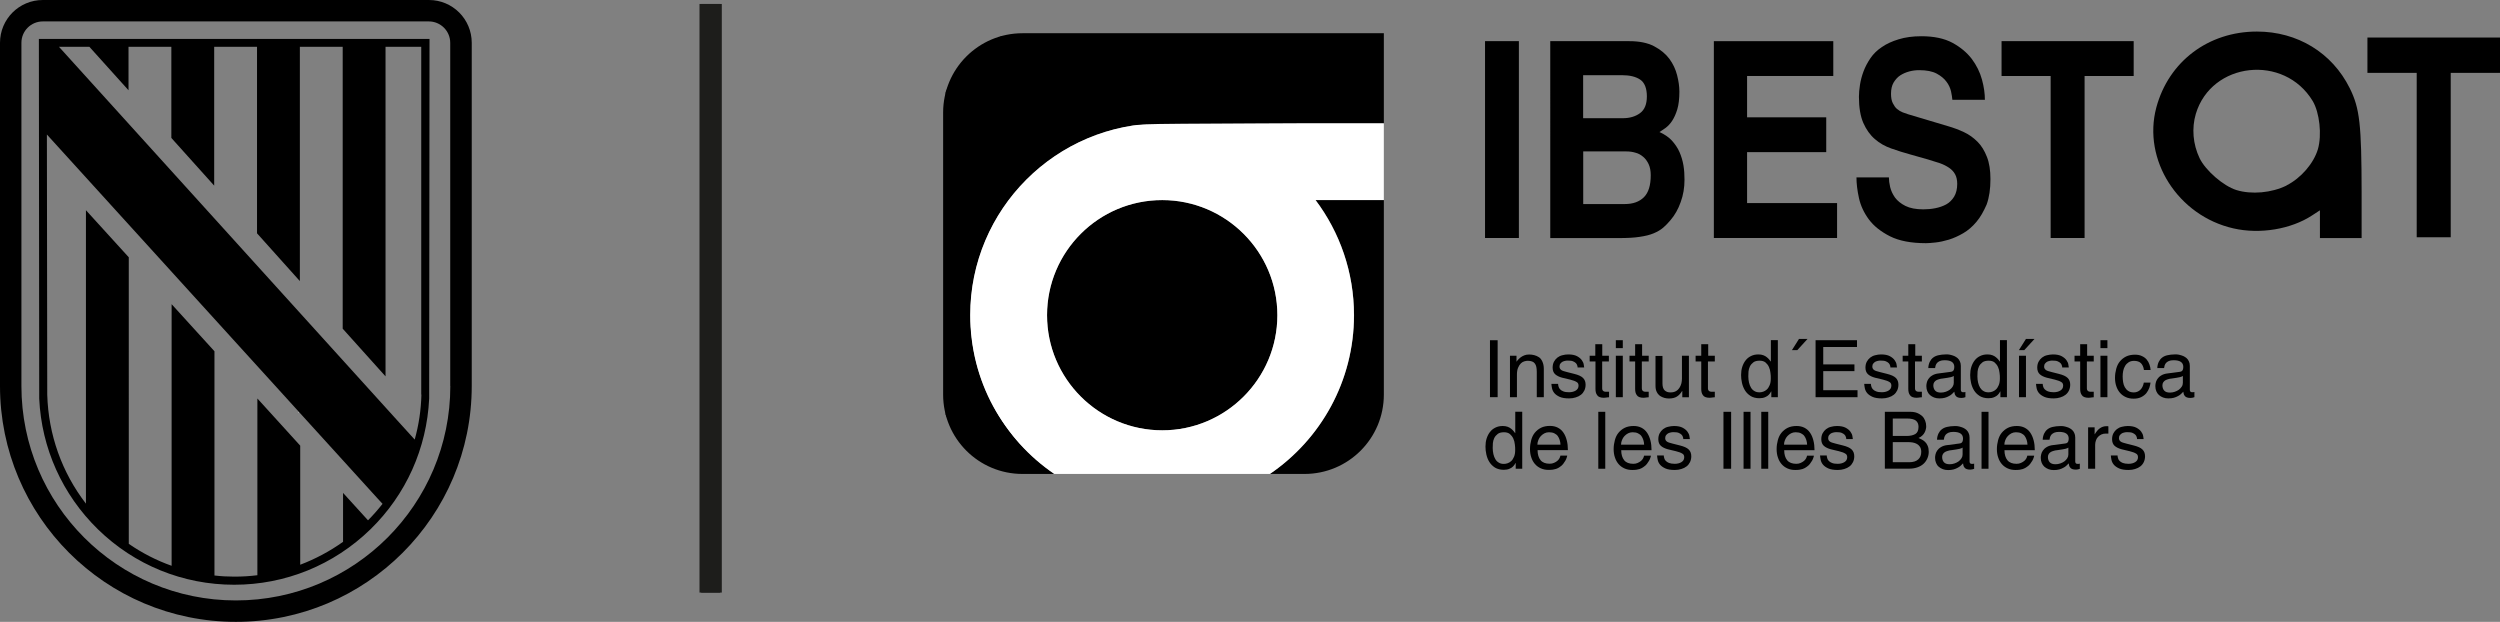 <?xml version="1.0" encoding="UTF-8"?>
<svg id="Capa_2" data-name="Capa 2" xmlns="http://www.w3.org/2000/svg" viewBox="0 0 283.63 70.55">
  <rect x="0" y="0" width="283.63" height="70.55" fill="#808080" stroke="none"/>
  <defs>
    <style>
      .cls-1, .cls-2 {
        fill-rule: evenodd;
      }

      .cls-1, .cls-3 {
        fill: #fff;
      }

      .cls-4 {
        fill: #1d1d1b;
      }

      .cls-5 {
        fill: #1d1d1b;
      }

      .cls-6 {
        isolation: isolate;
      }
    </style>
  </defs>
  <g id="Capa_1-2" data-name="Capa 1">
    <g>
      <g id="g24">
        <g class="cls-6">
          <path d="M172.32,27h-3.84V4.67h3.84v22.33Z"/>
          <path d="M175.91,4.67h8.95c1.13,0,2.06.19,2.79.57.74.39,1.31.86,1.74,1.43.42.57.71,1.19.88,1.86.17.67.26,1.28.26,1.87,0,.81-.08,1.48-.24,2.01-.16.53-.36.96-.59,1.31s-.48.6-.75.8c-.27.18-.49.35-.68.46.56.25,1.03.57,1.4.96.36.4.66.83.87,1.31s.36.98.45,1.51c.09.53.12,1.07.12,1.63,0,.9-.14,1.74-.43,2.53-.28.8-.67,1.49-1.17,2.07-.26.31-.53.59-.82.84-.29.25-.65.46-1.08.64s-.95.31-1.58.4c-.62.1-1.41.14-2.35.14h-7.8V4.67h0ZM179.61,13.41h4.51c.77,0,1.42-.19,1.94-.57.53-.39.78-1.02.78-1.91s-.25-1.56-.76-1.9-1.19-.5-2.06-.5h-4.41v4.88ZM179.61,23.15h4.72c.94,0,1.66-.26,2.18-.78s.77-1.35.77-2.49c0-.5-.08-.92-.24-1.26s-.37-.63-.63-.84c-.26-.22-.55-.38-.88-.46-.33-.1-.67-.14-1.01-.14h-4.9v5.98h0Z"/>
          <path d="M207.98,8.62h-9.77v4.69h8.98v3.95h-8.98v5.78h10.21v3.96h-13.98V4.67h13.55v3.95h0Z"/>
          <path d="M214.3,20.13c0,.31.04.67.14,1.09.1.41.28.81.55,1.19.28.38.67.69,1.18.95.52.26,1.19.39,2.03.39.46,0,.92-.04,1.37-.13.45-.09.86-.23,1.23-.43s.67-.51.9-.88c.23-.39.35-.86.35-1.45,0-.43-.08-.8-.24-1.09s-.39-.54-.69-.74c-.3-.2-.65-.38-1.05-.52-.4-.13-.85-.27-1.34-.42l-1.98-.56c-.74-.2-1.46-.43-2.17-.68s-1.34-.6-1.87-1.07c-.54-.46-.98-1.08-1.31-1.83s-.5-1.75-.5-2.97c0-.41.04-.87.12-1.37s.21-1,.4-1.51.45-1,.78-1.49c.33-.49.77-.92,1.3-1.27.53-.37,1.17-.66,1.9-.88.74-.23,1.6-.35,2.59-.35,1.42,0,2.59.25,3.51.74.92.5,1.65,1.11,2.2,1.83.54.72.93,1.51,1.16,2.35s.33,1.6.33,2.29h-3.69c-.02-.25-.07-.56-.15-.95-.09-.39-.26-.76-.52-1.1-.26-.36-.63-.66-1.11-.92-.49-.26-1.15-.39-1.98-.39-.36,0-.73.04-1.11.14-.38.1-.73.25-1.04.45s-.56.49-.76.82c-.2.35-.29.77-.29,1.26,0,.43.06.8.2,1.07s.29.51.49.67.41.29.64.38c.23.09.44.15.63.22l4.49,1.34c.63.18,1.24.41,1.82.68.58.27,1.09.64,1.54,1.09s.8,1.02,1.07,1.72c.27.68.4,1.52.4,2.52,0,1.12-.14,2.08-.43,2.88-.34.77-.7,1.43-1.16,1.97-.45.54-.95.97-1.5,1.29s-1.09.56-1.63.73c-.54.16-1.04.27-1.5.32s-.83.08-1.1.08c-1.67,0-3.04-.26-4.07-.78-1.03-.52-1.83-1.15-2.4-1.91-.56-.76-.94-1.57-1.13-2.44-.19-.87-.28-1.65-.28-2.33h3.71Z"/>
          <path d="M236.49,27h-3.84V8.62h-5.57v-3.95h14.99v3.95h-5.57v18.38h0Z"/>
        </g>
      </g>
      <g id="g28">
        <g class="cls-6">
          <path d="M169.91,45.06h-.87v-6.46h.87v6.46Z"/>
          <path d="M175.14,45.06h-.79v-2.89c0-.21-.02-.38-.05-.54s-.09-.28-.17-.39-.19-.19-.31-.23-.29-.08-.48-.08c-.12,0-.24.02-.39.06-.15.04-.28.12-.4.23-.13.13-.23.29-.32.5s-.13.47-.13.78v2.56h-.79v-4.7h.74v.66h.02c.04-.07.1-.15.18-.23s.18-.18.29-.26.25-.16.41-.22c.16-.06.33-.09.54-.09.18,0,.37.02.57.07s.37.13.54.24.29.28.39.5c.1.22.16.49.16.82,0,0,0,3.21,0,3.21Z"/>
          <path d="M178.98,41.7c0-.07,0-.16-.04-.24-.02-.1-.08-.18-.15-.26-.08-.08-.19-.15-.33-.21s-.34-.08-.6-.08c-.06,0-.15,0-.24.02-.11.02-.21.05-.31.09-.1.05-.19.12-.26.21-.08.09-.12.21-.12.35,0,.1.02.18.05.23.03.06.08.12.15.17s.16.09.26.12c.11.04.24.07.39.11l.79.2c.49.12.83.27,1.03.47.2.2.29.45.29.77,0,.24-.05.46-.14.65-.1.2-.22.36-.39.49-.17.13-.36.23-.6.3-.22.07-.47.11-.73.11-.47,0-.83-.06-1.09-.18-.26-.12-.46-.26-.6-.43s-.22-.35-.26-.54c-.04-.19-.06-.35-.07-.5h.76c0,.09.02.2.05.3.03.12.08.22.17.31.09.1.21.18.37.24.17.07.38.1.66.1.15,0,.28-.02.41-.05.13-.03.24-.08.34-.14s.18-.14.23-.22c.06-.1.09-.21.09-.34,0-.1-.02-.18-.05-.24-.03-.07-.09-.13-.17-.17-.08-.05-.18-.1-.29-.14s-.26-.09-.43-.13l-.92-.22c-.33-.09-.6-.22-.79-.39s-.29-.43-.29-.75c0-.25.05-.48.15-.67s.23-.34.39-.47c.17-.13.35-.22.57-.27.22-.06.44-.09.67-.09.42,0,.75.07.99.2.24.13.42.28.54.45.12.17.2.33.22.5.03.16.05.26.05.33h-.75v.02Z"/>
          <path d="M181.77,41.01v3.06c0,.09.02.16.06.22.04.05.08.09.13.11s.1.04.16.04h.43v.63c-.15,0-.26.03-.37.04-.11.02-.18.02-.22.02-.2,0-.36-.03-.48-.08-.13-.05-.22-.12-.28-.22-.07-.09-.12-.2-.15-.32-.03-.13-.04-.25-.04-.4v-3.1h-.66v-.65h.64v-1.31h.79v1.31h.75v.65h-.74Z"/>
          <path d="M183.32,39.5v-.9h.79v.9s-.79,0-.79,0ZM184.11,45.06h-.79v-4.7h.79v4.7Z"/>
          <path d="M186.27,41.01v3.06c0,.09.02.16.06.22.04.05.08.09.13.11s.1.04.16.04h.43v.63c-.15,0-.26.03-.37.04-.11.02-.18.02-.22.02-.2,0-.36-.03-.48-.08-.13-.05-.22-.12-.28-.22-.07-.09-.12-.2-.15-.32-.03-.13-.04-.25-.04-.4v-3.1h-.64v-.65h.64v-1.31h.79v1.31h.75v.65h-.77Z"/>
          <path d="M190.86,45.06v-.68l-.02-.02c-.17.27-.36.49-.59.63-.22.14-.53.22-.9.22-.18,0-.35-.02-.53-.07s-.34-.13-.5-.23c-.15-.12-.27-.26-.36-.45-.1-.19-.14-.42-.14-.7v-3.38h.79v3.12c0,.38.09.65.26.8.18.16.39.22.65.22s.46-.05.63-.15.29-.22.39-.38.17-.32.22-.51c.04-.19.06-.36.06-.53v-2.59h.79v4.71h-.75Z"/>
          <path d="M193.77,41.01v3.06c0,.09.02.16.06.22.04.05.08.09.13.11s.1.04.16.04h.43v.63c-.15,0-.26.03-.37.04-.11.02-.18.02-.22.02-.2,0-.36-.03-.48-.08-.13-.05-.22-.12-.28-.22-.07-.09-.12-.2-.15-.32-.03-.13-.04-.25-.04-.4v-3.1h-.64v-.65h.64v-1.31h.79v1.31h.75v.65h-.77Z"/>
          <path d="M201.7,45.06h-.74v-.65h-.02c-.09.17-.18.29-.28.39s-.22.18-.34.23c-.12.06-.23.1-.36.12-.13.02-.24.03-.35.03-.4,0-.73-.09-1-.25-.26-.17-.48-.38-.64-.64s-.27-.54-.34-.85-.1-.61-.1-.89c0-.33.04-.64.13-.92s.22-.54.38-.74c.17-.22.37-.38.62-.5.24-.12.52-.18.83-.18.22,0,.4.03.56.09.16.06.28.13.39.22s.21.18.27.26c.07.1.13.18.18.23h.02v-2.42h.79v6.46h0ZM198.35,42.69c0,.25.03.5.08.72.05.22.13.41.23.58s.23.29.39.38c.16.1.34.14.57.14.13,0,.26-.02.41-.07s.29-.13.42-.25c.13-.12.23-.28.32-.49s.13-.46.13-.77c0-.2,0-.4-.04-.64-.02-.23-.08-.45-.17-.65-.09-.21-.22-.37-.38-.51-.17-.14-.39-.21-.68-.21s-.55.06-.71.19c-.17.13-.3.28-.39.46-.09.19-.14.38-.16.58,0,.22-.02.4-.02.55Z"/>
          <path d="M203.91,39.72h-.61l.8-1.27h.97l-1.16,1.27Z"/>
          <path d="M210.75,45.06h-4.77v-6.46h4.7v.77h-3.83v1.97h3.54v.77h-3.54v2.16h3.89v.78h0Z"/>
          <path d="M214.47,41.7c0-.07,0-.16-.04-.24-.02-.1-.08-.18-.15-.26-.08-.08-.19-.15-.33-.21s-.34-.08-.6-.08c-.06,0-.15,0-.24.02-.11.02-.21.05-.31.09-.1.05-.19.12-.26.21-.08.09-.12.21-.12.35,0,.1.02.18.05.23.03.06.08.12.15.17s.16.09.26.12c.11.04.24.07.39.11l.79.2c.49.12.83.27,1.03.47.2.2.29.45.29.77,0,.24-.05.46-.14.65-.1.2-.22.36-.39.49-.17.13-.36.23-.6.3-.22.07-.47.11-.73.11-.47,0-.83-.06-1.09-.18-.26-.12-.46-.26-.6-.43s-.22-.35-.26-.54c-.04-.19-.06-.35-.07-.5h.76c0,.09.02.2.05.3.03.12.08.22.17.31.09.1.21.18.37.24.17.07.38.1.66.1.15,0,.28-.02.41-.05.13-.03.24-.08.34-.14s.18-.14.23-.22c.06-.1.09-.21.09-.34,0-.1-.02-.18-.05-.24-.03-.07-.09-.13-.17-.17-.08-.05-.18-.1-.29-.14s-.26-.09-.43-.13l-.92-.22c-.33-.09-.6-.22-.79-.39s-.29-.43-.29-.75c0-.25.05-.48.15-.67s.23-.34.39-.47c.17-.13.35-.22.57-.27.22-.06.44-.09.67-.09.42,0,.75.07.99.2.24.13.42.28.54.45.12.17.2.33.22.5.03.16.05.26.05.33h-.75v.02Z"/>
          <path d="M217.26,41.01v3.06c0,.09.02.16.06.22.04.05.08.09.13.11s.1.04.16.04h.43v.63c-.15,0-.26.03-.37.04-.11.02-.18.02-.22.02-.2,0-.36-.03-.48-.08-.13-.05-.22-.12-.28-.22-.07-.09-.12-.2-.15-.32-.03-.13-.04-.25-.04-.4v-3.1h-.64v-.65h.64v-1.31h.79v1.31h.75v.65h-.77Z"/>
          <path d="M218.77,41.78c0-.28.07-.52.16-.72.1-.2.22-.36.39-.49s.37-.22.61-.27.5-.09.79-.09c.07,0,.16,0,.26,0,.11,0,.22.03.36.06.13.03.26.08.39.13.13.06.25.14.36.23.11.1.2.22.26.36.07.14.11.31.11.52v2.71c0,.19.09.28.26.28.04,0,.08,0,.12,0,.05,0,.09-.02.14-.03v.59c-.07.02-.14.04-.2.06-.07.02-.15.03-.23.03-.18,0-.31-.02-.42-.06-.11-.04-.19-.1-.24-.17-.06-.07-.1-.15-.12-.22-.02-.09-.04-.18-.05-.26-.08.09-.17.17-.26.26-.1.09-.22.18-.35.24-.14.08-.29.14-.47.19s-.38.07-.61.07-.41-.03-.6-.1c-.18-.07-.33-.16-.47-.28-.13-.12-.23-.26-.3-.43-.07-.17-.11-.35-.11-.56,0-.1,0-.22.04-.38.03-.16.09-.3.19-.45s.23-.28.43-.4c.19-.12.45-.21.78-.24l1.3-.17s.1-.02.15-.03c.05-.02.1-.04.14-.08s.08-.1.1-.17.04-.17.04-.28c0-.51-.37-.76-1.1-.76-.22,0-.4.03-.54.09-.14.06-.24.14-.32.22-.08.1-.13.2-.16.29-.03.11-.05.21-.06.29h-.76v.02ZM221.66,42.65s-.07.05-.12.07-.12.05-.22.07-.22.05-.37.07c-.16.03-.35.06-.6.09-.1,0-.21.03-.32.06-.12.03-.22.07-.33.12-.1.06-.19.13-.25.22-.07.1-.11.22-.11.36,0,.25.07.46.21.61s.35.22.65.22c.19,0,.36-.03.54-.09s.33-.14.46-.23c.14-.1.24-.22.33-.35.09-.14.13-.28.13-.44v-.76h0Z"/>
          <path d="M227.69,45.06h-.74v-.65h-.02c-.09.17-.18.29-.28.39s-.22.18-.34.23c-.12.06-.23.1-.36.12s-.24.03-.35.03c-.4,0-.73-.09-1-.25-.26-.17-.48-.38-.64-.64s-.27-.54-.34-.85-.1-.61-.1-.89c0-.33.04-.64.13-.92.09-.28.22-.54.38-.74.17-.22.37-.38.62-.5.24-.12.52-.18.83-.18.22,0,.4.03.56.09.16.06.28.13.39.22s.21.18.27.26c.07.1.13.18.18.23h.02v-2.42h.79v6.46h0ZM224.34,42.69c0,.25.03.5.08.72s.13.41.23.58c.11.17.23.29.39.38.16.1.34.14.57.14.13,0,.26-.02.41-.07s.29-.13.42-.25c.13-.12.23-.28.32-.49.09-.21.13-.46.13-.77,0-.2,0-.4-.04-.64-.02-.23-.08-.45-.17-.65s-.22-.37-.38-.51-.39-.21-.68-.21-.55.06-.71.19c-.17.13-.3.28-.39.46-.09.19-.14.38-.16.58,0,.22-.02.4-.02.55Z"/>
          <path d="M229.66,39.72h-.61l.8-1.27h.97l-1.16,1.27ZM229.85,45.06h-.79v-4.7h.79v4.7Z"/>
          <path d="M233.96,41.7c0-.07,0-.16-.04-.24-.02-.1-.08-.18-.15-.26-.08-.08-.19-.15-.33-.21s-.34-.08-.6-.08c-.06,0-.15,0-.24.02-.11.02-.21.05-.31.09-.1.05-.19.12-.26.21-.08.09-.12.21-.12.35,0,.1.02.18.05.23s.08.12.15.17.16.09.26.12c.11.04.24.07.39.11l.79.2c.49.12.83.27,1.03.47.2.2.29.45.29.77,0,.24-.05.46-.14.65s-.22.36-.39.49c-.17.13-.36.23-.6.3-.22.07-.47.11-.73.11-.47,0-.83-.06-1.09-.18-.26-.12-.46-.26-.6-.43-.14-.17-.22-.35-.26-.54-.04-.19-.06-.35-.07-.5h.76c0,.09.02.2.05.3.03.12.08.22.17.31s.21.18.37.24.38.1.66.1c.15,0,.28-.02.41-.05s.24-.08.34-.14.18-.14.23-.22c.06-.1.09-.21.09-.34,0-.1-.02-.18-.05-.24-.03-.07-.09-.13-.17-.17-.08-.05-.18-.1-.29-.14s-.26-.09-.43-.13l-.92-.22c-.33-.09-.6-.22-.79-.39s-.29-.43-.29-.75c0-.25.05-.48.15-.67.1-.19.23-.34.39-.47.17-.13.35-.22.57-.27s.44-.09.67-.09c.42,0,.75.07.99.2.24.13.42.28.54.45.12.17.2.33.22.5.03.16.05.26.05.33h-.75v.02Z"/>
          <path d="M236.76,41.01v3.06c0,.09.02.16.06.22.04.05.08.09.13.11s.1.04.16.04h.43v.63c-.15,0-.26.03-.37.04-.11.02-.18.02-.22.02-.2,0-.36-.03-.48-.08-.13-.05-.22-.12-.28-.22-.07-.09-.12-.2-.15-.32-.03-.13-.04-.25-.04-.4v-3.1h-.64v-.65h.64v-1.31h.79v1.31h.75v.65h-.77Z"/>
          <path d="M238.3,39.5v-.9h.79v.9s-.79,0-.79,0ZM239.09,45.06h-.79v-4.7h.79v4.7Z"/>
          <path d="M243.23,41.94c-.05-.32-.17-.57-.34-.74s-.44-.26-.77-.26c-.24,0-.45.05-.62.16s-.3.24-.4.41-.18.36-.22.57c-.04.21-.06.42-.06.63s.02.41.05.63c.03.22.1.41.19.58.1.18.22.32.39.43.17.12.39.17.65.17s.51-.1.71-.28c.21-.2.34-.47.41-.83h.76c-.02.19-.07.38-.14.6-.08.21-.19.4-.33.59-.15.18-.34.33-.58.45-.23.12-.53.18-.87.18s-.63-.06-.89-.18c-.26-.12-.48-.28-.66-.49-.18-.21-.32-.46-.41-.74-.1-.28-.15-.61-.15-.95,0-.36.05-.7.14-1.03s.22-.6.41-.83.42-.42.7-.56.63-.21,1.02-.21c.3,0,.57.05.79.16.22.1.4.23.54.4.14.17.24.35.31.56.07.21.12.41.13.62,0,0-.77,0-.77,0Z"/>
          <path d="M244.75,41.78c0-.28.07-.52.16-.72.1-.2.22-.36.39-.49s.37-.22.61-.27.5-.09.79-.09c.07,0,.16,0,.26,0,.11,0,.22.03.36.06.13.03.26.08.39.13.13.06.25.14.36.23.11.1.2.22.26.36.07.14.11.31.11.52v2.71c0,.19.09.28.26.28.04,0,.08,0,.12,0,.05,0,.09-.02.14-.03v.59c-.07.02-.13.04-.2.06-.07.02-.15.03-.23.03-.18,0-.31-.02-.42-.06s-.19-.1-.24-.17c-.06-.07-.1-.15-.12-.22-.02-.09-.04-.18-.05-.26-.08.09-.17.17-.26.26-.1.09-.22.18-.35.24-.14.08-.29.14-.47.19s-.38.07-.61.07-.41-.03-.6-.1-.33-.16-.47-.28c-.13-.12-.23-.26-.3-.43-.07-.17-.11-.35-.11-.56,0-.1,0-.22.04-.38.03-.15.09-.3.19-.45s.23-.28.43-.4c.19-.12.45-.21.78-.24l1.3-.17s.1-.02.15-.03c.05-.02.1-.04.14-.08s.08-.1.1-.17.04-.17.04-.28c0-.51-.37-.76-1.1-.76-.22,0-.4.03-.54.09-.14.06-.24.14-.32.22-.08.1-.13.2-.16.29-.03.11-.05.21-.06.29h-.76v.02ZM247.65,42.65s-.07.05-.12.07-.12.05-.22.07-.22.05-.37.07c-.16.03-.35.06-.6.09-.1,0-.21.03-.32.06-.12.03-.22.07-.33.12-.1.06-.19.13-.25.22-.07.1-.11.22-.11.36,0,.25.07.46.21.61.14.15.35.22.65.22.19,0,.36-.03.54-.09s.33-.14.46-.23c.14-.1.24-.22.33-.35s.13-.28.13-.44v-.76h0Z"/>
        </g>
      </g>
      <g id="g32">
        <g class="cls-6">
          <path d="M172.7,53.18h-.74v-.65h-.02c-.09.17-.18.29-.28.39s-.22.18-.34.23c-.12.06-.23.1-.36.12-.13.02-.24.03-.35.03-.4,0-.73-.09-1-.25-.26-.17-.48-.38-.64-.64-.16-.25-.27-.54-.34-.85-.07-.31-.1-.61-.1-.89,0-.33.04-.64.13-.92s.22-.54.38-.74c.17-.22.37-.38.62-.5.24-.12.52-.18.83-.18.22,0,.4.03.56.09.16.06.28.13.39.22.11.09.21.18.27.26.07.1.13.18.18.23h.02v-2.42h.79v6.46h0ZM169.35,50.81c0,.25.03.5.08.72.05.22.13.41.23.58s.23.29.39.38c.16.1.34.14.57.14.13,0,.26-.02.41-.07s.29-.13.42-.25c.13-.12.23-.28.32-.49.09-.21.13-.46.13-.77,0-.2,0-.4-.04-.64-.02-.23-.08-.45-.17-.65s-.22-.37-.38-.51c-.17-.14-.39-.21-.68-.21s-.55.06-.71.19c-.17.13-.3.28-.39.46-.09.19-.14.38-.16.58,0,.22-.02.4-.02.55Z"/>
          <path d="M177.8,51.7c0,.06-.03.14-.06.23-.03.11-.08.22-.15.34s-.15.24-.25.37c-.1.13-.22.23-.38.34-.06.04-.12.08-.19.12-.06.03-.15.07-.24.1s-.22.06-.35.08c-.14.02-.3.03-.49.03-.33,0-.63-.06-.89-.18s-.48-.28-.66-.49c-.18-.21-.32-.46-.41-.74-.1-.28-.15-.61-.15-.95,0-.36.05-.7.14-1.03s.22-.6.41-.83.42-.42.7-.56.63-.21,1.02-.21c.34,0,.64.07.89.2s.46.31.63.56c.17.24.29.53.38.87.09.34.13.71.13,1.12h-3.44c0,.49.12.87.34,1.14s.57.4,1.03.4c.19,0,.35-.03.5-.1.15-.06.27-.14.38-.23s.19-.2.24-.3.09-.21.1-.29h.78ZM177.04,50.45c0-.18-.04-.35-.09-.53-.05-.17-.13-.32-.22-.45s-.23-.23-.39-.31-.36-.12-.61-.12c-.18,0-.35.04-.51.12s-.29.19-.41.31-.21.28-.28.45c-.07.17-.11.34-.11.53h2.62Z"/>
          <path d="M182.12,53.18h-.79v-6.46h.79v6.46Z"/>
          <path d="M187.3,51.7c0,.06-.03.14-.06.23-.03.11-.08.22-.15.34s-.15.24-.25.37c-.1.13-.22.23-.38.34-.06.04-.12.08-.19.12-.07.04-.16.08-.25.11s-.22.06-.35.08c-.14.02-.3.03-.49.03-.33,0-.63-.06-.89-.18s-.48-.28-.66-.49c-.18-.21-.32-.46-.41-.74-.1-.28-.15-.61-.15-.95,0-.36.05-.7.14-1.03s.22-.6.41-.83.42-.42.7-.56.63-.21,1.02-.21c.34,0,.64.07.89.2s.46.31.63.56.29.53.38.87.13.71.13,1.12h-3.44c0,.49.12.87.34,1.14s.57.4,1.03.4c.19,0,.35-.03.5-.1.15-.06.27-.15.38-.23.11-.1.19-.2.24-.3s.09-.21.1-.29h.79ZM186.53,50.45c0-.18-.04-.35-.09-.53-.05-.17-.13-.32-.22-.45s-.23-.23-.39-.31-.36-.12-.61-.12c-.18,0-.35.04-.51.12-.16.08-.29.19-.41.31s-.21.28-.28.45c-.07.17-.11.34-.11.53h2.62Z"/>
          <path d="M190.97,49.82c0-.07,0-.16-.04-.24-.02-.1-.08-.18-.15-.26-.08-.08-.19-.15-.33-.21s-.34-.08-.6-.08c-.06,0-.15,0-.24.02-.11.02-.21.05-.31.09-.1.05-.19.12-.26.21-.08.09-.12.21-.12.35,0,.1.02.18.05.23.03.06.08.12.15.17s.16.09.26.12c.11.04.24.07.39.11l.79.2c.49.12.83.27,1.03.47.2.2.29.45.29.77,0,.24-.05.46-.14.65-.1.2-.22.36-.39.49-.17.13-.36.23-.6.3-.22.07-.47.11-.73.11-.47,0-.83-.06-1.09-.18-.26-.12-.46-.26-.6-.43-.14-.17-.22-.35-.26-.54-.04-.19-.06-.35-.07-.5h.76c0,.09.02.2.05.3.03.12.08.22.17.31s.21.18.37.24.38.1.66.1c.15,0,.28-.02.41-.05s.24-.08.34-.14.18-.14.23-.22c.06-.1.09-.21.09-.34,0-.1-.02-.18-.05-.24-.03-.07-.09-.13-.17-.17-.08-.05-.18-.1-.29-.14s-.26-.09-.43-.13l-.92-.22c-.33-.09-.6-.22-.79-.39s-.29-.43-.29-.75c0-.25.05-.48.15-.67.1-.19.23-.34.39-.47.17-.13.35-.22.57-.27s.44-.09.67-.09c.42,0,.75.07.99.2.24.13.42.28.54.45.12.17.2.33.22.5.03.16.05.26.05.33h-.75v.02Z"/>
          <path d="M196.4,53.18h-.87v-6.46h.87v6.46Z"/>
          <path d="M198.6,53.18h-.79v-6.46h.79v6.46Z"/>
          <path d="M200.61,53.18h-.79v-6.46h.79v6.46Z"/>
          <path d="M205.79,51.7c0,.06-.03.14-.06.23-.03.11-.08.22-.15.34s-.15.24-.25.37c-.1.13-.22.23-.38.34-.06.04-.12.08-.19.12-.07.04-.16.08-.25.11s-.22.06-.35.08-.3.03-.49.03c-.33,0-.63-.06-.89-.18-.26-.12-.48-.28-.66-.49-.18-.21-.32-.46-.41-.74-.1-.28-.15-.61-.15-.95,0-.36.05-.7.14-1.03s.22-.6.41-.83c.19-.23.42-.42.7-.56.28-.14.63-.21,1.02-.21.34,0,.64.07.89.2s.46.31.63.56c.17.24.29.53.38.87s.13.71.13,1.12h-3.44c0,.49.12.87.34,1.14s.57.4,1.03.4c.19,0,.35-.03.5-.1.15-.06.27-.15.38-.23.11-.1.19-.2.24-.3s.09-.21.1-.29h.79ZM205.02,50.45c0-.18-.04-.35-.09-.53-.05-.17-.13-.32-.22-.45s-.23-.23-.39-.31-.36-.12-.61-.12c-.18,0-.35.04-.51.12s-.29.19-.41.31-.21.28-.28.45c-.07.17-.11.34-.11.53h2.62Z"/>
          <path d="M209.46,49.82c0-.07,0-.16-.04-.24-.02-.1-.08-.18-.15-.26-.08-.08-.19-.15-.33-.21s-.34-.08-.6-.08c-.06,0-.15,0-.24.02-.11.02-.21.05-.31.09s-.19.12-.26.21c-.08.09-.12.21-.12.35,0,.1.02.18.05.23.03.06.08.12.15.17s.16.09.26.12c.11.04.24.07.39.11l.79.2c.49.12.83.27,1.03.47.2.2.29.45.29.77,0,.24-.05.46-.14.65-.1.2-.22.36-.39.49-.17.13-.36.23-.6.3-.22.07-.47.11-.73.11-.47,0-.83-.06-1.09-.18-.26-.12-.46-.26-.6-.43s-.22-.35-.26-.54c-.04-.19-.06-.35-.07-.5h.76c0,.09.02.2.05.3.03.12.08.22.17.31.09.1.21.18.37.24.17.07.38.1.66.1.15,0,.28-.02.41-.05.13-.03.24-.08.34-.14s.18-.14.23-.22c.06-.1.09-.21.09-.34,0-.1-.02-.18-.05-.24-.03-.07-.09-.13-.17-.17-.08-.05-.18-.1-.29-.14s-.26-.09-.43-.13l-.92-.22c-.33-.09-.6-.22-.79-.39s-.29-.43-.29-.75c0-.25.05-.48.15-.67.1-.19.23-.34.39-.47.17-.13.35-.22.57-.27.22-.06.44-.09.67-.09.42,0,.75.07.99.2.24.13.42.28.54.45.12.17.2.33.22.5.03.16.05.26.05.33h-.75v.02Z"/>
          <path d="M213.87,46.72h2.84c.3,0,.57.04.79.13.22.09.42.21.57.35.16.15.26.32.34.52s.12.41.12.63c0,.11,0,.22-.04.34-.02.12-.07.24-.13.36-.06.13-.15.24-.26.35-.11.11-.25.21-.44.29.11.04.22.1.36.17.14.07.26.16.38.27s.22.26.3.45.12.41.12.68c0,.25-.05.5-.15.73s-.23.43-.42.61c-.19.18-.41.31-.68.41-.27.1-.59.16-.95.16h-2.78v-6.45h.02ZM214.74,49.46h1.57c.42,0,.75-.08.99-.22.24-.15.36-.42.36-.82,0-.3-.1-.54-.3-.7s-.55-.24-1.04-.24h-1.58v1.99ZM214.74,52.44h1.86c.46,0,.8-.11,1.03-.32s.34-.5.34-.86c0-.22-.05-.41-.14-.56-.09-.14-.21-.25-.35-.33s-.3-.14-.49-.17c-.18-.03-.36-.04-.54-.04h-1.71v2.28Z"/>
          <path d="M219.76,49.91c0-.28.07-.52.16-.72.1-.2.22-.36.39-.49s.37-.22.61-.27.5-.09.79-.09c.07,0,.16,0,.26,0,.11,0,.22.03.36.06.13.03.26.08.39.13.13.06.25.14.36.23.11.1.2.22.26.36.07.14.11.31.11.52v2.71c0,.19.09.28.26.28.04,0,.08,0,.12,0,.05,0,.09-.02.14-.03v.59c-.07.02-.13.04-.2.06-.07.02-.15.03-.23.03-.18,0-.31-.02-.42-.06-.11-.04-.19-.1-.24-.17-.06-.07-.1-.15-.12-.22-.02-.09-.04-.18-.05-.26-.08.09-.17.17-.26.26-.1.09-.22.18-.35.24-.14.08-.29.14-.47.19s-.38.07-.61.07-.41-.03-.6-.1-.33-.16-.47-.28c-.14-.12-.23-.26-.3-.43-.07-.17-.11-.35-.11-.56,0-.1,0-.22.04-.38.03-.15.09-.3.19-.45s.23-.28.43-.4c.19-.12.45-.21.78-.24l1.3-.17s.1-.02.15-.03c.05-.02.1-.04.14-.08s.08-.1.1-.17.04-.17.04-.28c0-.51-.37-.76-1.1-.76-.22,0-.4.03-.54.09-.14.06-.24.14-.32.22-.08.1-.13.2-.16.29-.03.11-.05.21-.06.29h-.76v.02ZM222.66,50.78s-.07.05-.12.07-.12.05-.22.07-.22.05-.37.07c-.16.03-.35.06-.6.09-.1,0-.21.03-.32.06-.12.03-.22.07-.33.12-.1.06-.19.13-.25.22-.07.1-.11.22-.11.36,0,.25.07.46.21.61s.35.22.65.22c.19,0,.36-.03.54-.09s.33-.14.46-.23c.14-.1.24-.22.33-.35.09-.14.13-.28.13-.44v-.76h0Z"/>
          <path d="M225.6,53.18h-.79v-6.46h.79v6.46Z"/>
          <path d="M230.78,51.7c0,.06-.03.14-.06.23-.03.11-.08.22-.15.34s-.15.24-.25.37c-.1.13-.22.23-.38.34-.06.04-.12.08-.19.12-.07.04-.16.08-.25.11s-.22.06-.35.08c-.14.02-.3.03-.49.03-.33,0-.63-.06-.89-.18-.26-.12-.48-.28-.66-.49-.18-.21-.32-.46-.41-.74-.1-.28-.15-.61-.15-.95,0-.36.05-.7.14-1.03s.22-.6.41-.83.42-.42.7-.56.63-.21,1.02-.21c.34,0,.64.07.89.2s.46.31.63.56.29.53.38.87.13.71.13,1.12h-3.44c0,.49.12.87.34,1.14s.57.4,1.03.4c.19,0,.35-.03.5-.1.15-.06.27-.15.38-.23.11-.1.19-.2.24-.3s.09-.21.1-.29h.79ZM230.02,50.45c0-.18-.04-.35-.09-.53-.05-.17-.13-.32-.22-.45s-.23-.23-.39-.31c-.17-.08-.36-.12-.61-.12-.18,0-.35.04-.51.12-.16.08-.29.19-.41.31s-.21.28-.28.45c-.07.17-.11.34-.11.53h2.62Z"/>
          <path d="M231.75,49.91c0-.28.07-.52.16-.72.1-.2.22-.36.39-.49s.37-.22.61-.27.5-.09.79-.09c.07,0,.16,0,.26,0,.11,0,.22.03.36.06.13.03.26.08.39.13.13.06.25.14.36.23.11.1.2.22.26.36.07.14.11.31.11.52v2.71c0,.19.09.28.26.28.04,0,.08,0,.12,0,.05,0,.09-.02.14-.03v.59c-.07.02-.14.04-.2.06-.07.02-.15.03-.23.03-.18,0-.31-.02-.42-.06-.11-.04-.19-.1-.24-.17-.06-.07-.1-.15-.12-.22-.02-.09-.04-.18-.05-.26-.08.09-.17.17-.26.26s-.22.18-.35.24c-.14.08-.29.14-.47.19s-.38.07-.61.07-.41-.03-.6-.1c-.18-.07-.33-.16-.47-.28-.13-.12-.23-.26-.3-.43-.07-.17-.11-.35-.11-.56,0-.1,0-.22.04-.38.03-.16.09-.3.19-.45s.23-.28.43-.4c.19-.12.45-.21.78-.24l1.3-.17s.1-.02.15-.03c.05-.02.1-.04.14-.08s.08-.1.1-.17.04-.17.04-.28c0-.51-.37-.76-1.1-.76-.22,0-.4.03-.54.09-.14.06-.24.14-.32.22-.08.1-.13.2-.16.29-.03.11-.05.21-.06.29h-.76v.02ZM234.66,50.78s-.07.05-.12.07-.12.05-.22.07-.22.05-.37.07c-.16.03-.35.06-.6.09-.1,0-.21.03-.32.06-.12.03-.22.07-.33.12-.1.06-.19.13-.25.22-.07.1-.11.22-.11.36,0,.25.07.46.21.61.14.15.35.22.65.22.19,0,.36-.03.54-.09s.33-.14.46-.23c.14-.1.24-.22.33-.35.09-.14.13-.28.13-.44v-.76h0Z"/>
          <path d="M237.69,53.18h-.79v-4.7h.74v.78h.02c.16-.27.34-.5.56-.66s.47-.25.77-.25h.12s.06,0,.09.02v.82h-.29c-.19,0-.35.03-.5.1s-.27.16-.38.27c-.11.12-.19.25-.24.4s-.09.31-.09.49v2.74h0Z"/>
          <path d="M242.45,49.82c0-.07,0-.16-.04-.24-.02-.1-.08-.18-.15-.26-.08-.08-.19-.15-.33-.21s-.34-.08-.6-.08c-.06,0-.15,0-.24.02-.11.02-.21.05-.31.09-.1.05-.19.12-.26.21-.08.09-.12.21-.12.35,0,.1.02.18.05.23.03.06.08.12.15.17s.16.09.26.12c.11.04.24.07.39.11l.79.2c.49.12.83.27,1.03.47.2.2.29.45.29.77,0,.24-.05.46-.14.65s-.22.36-.39.49c-.17.13-.36.23-.6.3-.22.07-.47.11-.73.11-.47,0-.83-.06-1.09-.18-.26-.12-.46-.26-.6-.43-.14-.17-.22-.35-.26-.54-.04-.19-.06-.35-.07-.5h.76c0,.09.02.2.05.3.03.12.08.22.17.31s.21.18.37.24.38.1.66.1c.15,0,.28-.02.41-.05s.24-.08.34-.14.18-.14.23-.22c.06-.1.09-.21.09-.34,0-.1-.02-.18-.05-.24-.03-.07-.09-.13-.17-.17-.08-.05-.18-.1-.29-.14s-.26-.09-.43-.13l-.92-.22c-.33-.09-.6-.22-.79-.39s-.29-.43-.29-.75c0-.25.05-.48.15-.67.1-.19.23-.34.39-.47.17-.13.35-.22.57-.27s.44-.09.67-.09c.42,0,.75.07.99.2.24.13.42.28.54.45.12.17.2.33.22.5.03.16.05.26.05.33h-.75v.02Z"/>
        </g>
      </g>
      <g id="g4">
        <path id="path2" class="cls-2" d="M119.61,53.77h-3.61c-4.97,0-9-4.03-9-9V12.77c0-4.97,4.03-9,9-9h41v41c0,4.97-4.03,9-9,9h-3.92c5.75-3.92,9.54-10.52,9.54-18.01,0-4.89-1.62-9.43-4.36-13.06h7.75v-8.71h-25.16c-12.02,0-21.77,9.76-21.77,21.77,0,7.48,3.78,14.09,9.54,18.01ZM131.85,22.7h.02c7.2.01,13.05,5.86,13.05,13.06s-5.85,13.06-13.06,13.06-13.07-5.85-13.07-13.06,5.85-13.06,13.06-13.06h0Z"/>
      </g>
      <g id="g8">
        <path id="path6" class="cls-1" d="M119.61,53.77c-5.76-3.92-9.54-10.52-9.54-18.01,0-12.02,9.76-21.77,21.77-21.77h25.16v8.71h-7.75c2.74,3.65,4.36,8.17,4.36,13.06,0,7.48-3.78,14.09-9.54,18.01h-24.47ZM131.85,22.7h.02c7.2.01,13.05,5.86,13.05,13.06s-5.85,13.06-13.06,13.06-13.07-5.85-13.07-13.06,5.85-13.06,13.06-13.06h0Z"/>
      </g>
      <path id="path132362" class="cls-2" d="M114.06,53.41c-2.62-.63-5.03-2.61-6.17-5.07l-.6-1.29V10.43l.66-1.36c.85-1.73,2.58-3.45,4.31-4.31l1.36-.66,21.64-.06,21.64-.06v9.93l-14.41.07c-14.11.07-14.45.08-16.23.57-7.77,2.17-13.63,8.11-15.64,15.84-1.07,4.08-.74,9.25.85,13.36,1.27,3.3,4.24,7.27,6.99,9.35l.8.59-2.03-.02c-1.12.02-2.54-.11-3.16-.26h0Z"/>
      <path id="path132401" class="cls-2" d="M129.15,48.41c-8.69-1.88-12.99-12.11-8.21-19.49,3.81-5.87,11.33-7.77,17.31-4.35,2.53,1.44,4.6,3.89,5.68,6.7.46,1.21.62,2.08.71,3.98.1,2.17.05,2.63-.47,4.3-1.42,4.52-5.14,7.91-9.76,8.88-1.92.38-3.38.38-5.26-.02Z"/>
      <g>
        <path id="path132284" class="cls-2" d="M263.2,25.9v-2.04l-.89.58c-2.39,1.57-5.93,2.16-8.93,1.47-6.29-1.43-10.33-7.78-8.74-13.72,1.4-5.21,5.9-8.61,11.41-8.61,4.6,0,8.53,2.4,10.53,6.42,1.14,2.29,1.34,4.12,1.35,11.84v5.17h-4.73v-1.11ZM259.42,21.03c1.62-.81,3.07-2.49,3.55-4.1.47-1.62.19-4.16-.59-5.47-3.24-5.36-11.49-4.45-13.26,1.46-.48,1.62-.33,3.44.43,5.03.68,1.4,2.7,3.15,4.17,3.61,1.71.53,4,.33,5.71-.52h0Z"/>
        <g id="g36">
          <g class="cls-6">
            <path d="M278.04,26.92h-3.86V8.27h-5.59v-4.01h15.04v4.01h-5.59s0,18.65,0,18.65Z"/>
          </g>
        </g>
      </g>
    </g>
    <rect class="cls-4" x="79.36" y=".45" width="2.34" height="66.78"/>
    <g>
      <path d="M51.09,43.79c0,13.44-10.89,24.33-24.33,24.33S2.43,57.23,2.43,43.79V4.86c0-1.35,1.09-2.43,2.43-2.43h43.79c1.34,0,2.43,1.09,2.43,2.43v38.93h0ZM48.66,0H4.86C2.17,0,0,2.17,0,4.86v38.93c0,14.78,11.98,26.76,26.76,26.76s26.76-11.98,26.76-26.76V4.86c0-2.69-2.17-4.86-4.86-4.86"/>
      <path d="M47.81,44.76c-.04,1.75-.3,3.46-.76,5.11l-2.01-2.21L6.69,5.31h3.45l4.44,4.93v-4.93h4.86v10.34l4.86,5.41V5.31h4.86v21.16l4.86,5.42V5.31h4.86v31.98l4.86,5.41V5.31h4.05v39.45ZM5.31,15.25c4.26,4.68,37.48,41.26,37.49,41.26l.6.65c-.51.65-1.05,1.27-1.65,1.87l-2.83-3.11v5.55c-1.51,1.08-3.15,1.95-4.86,2.6v-13.51l-4.86-5.35v20.05c-.86.11-1.73.16-2.62.16-.76,0-1.5-.04-2.25-.13v-25.44l-4.86-5.34v29.68c-1.72-.61-3.35-1.45-4.86-2.49V29.19l-4.86-5.34v33.29c-2.73-3.54-4.26-7.83-4.39-12.36l-.04-29.52ZM48.74,4.42H4.41l.04,40.81c.26,5.62,2.62,10.87,6.66,14.82,4.16,4.06,9.65,6.29,15.46,6.29s11.3-2.24,15.46-6.29c4.04-3.94,6.39-9.19,6.66-14.82l.04-40.81Z"/>
    </g>
    <polygon class="cls-3" points="33.81 46.84 33.88 46.8 33.81 46.73 33.81 46.84"/>
    <rect class="cls-5" x="79.55" y=".45" width="2.34" height="66.78"/>
  </g>
</svg>